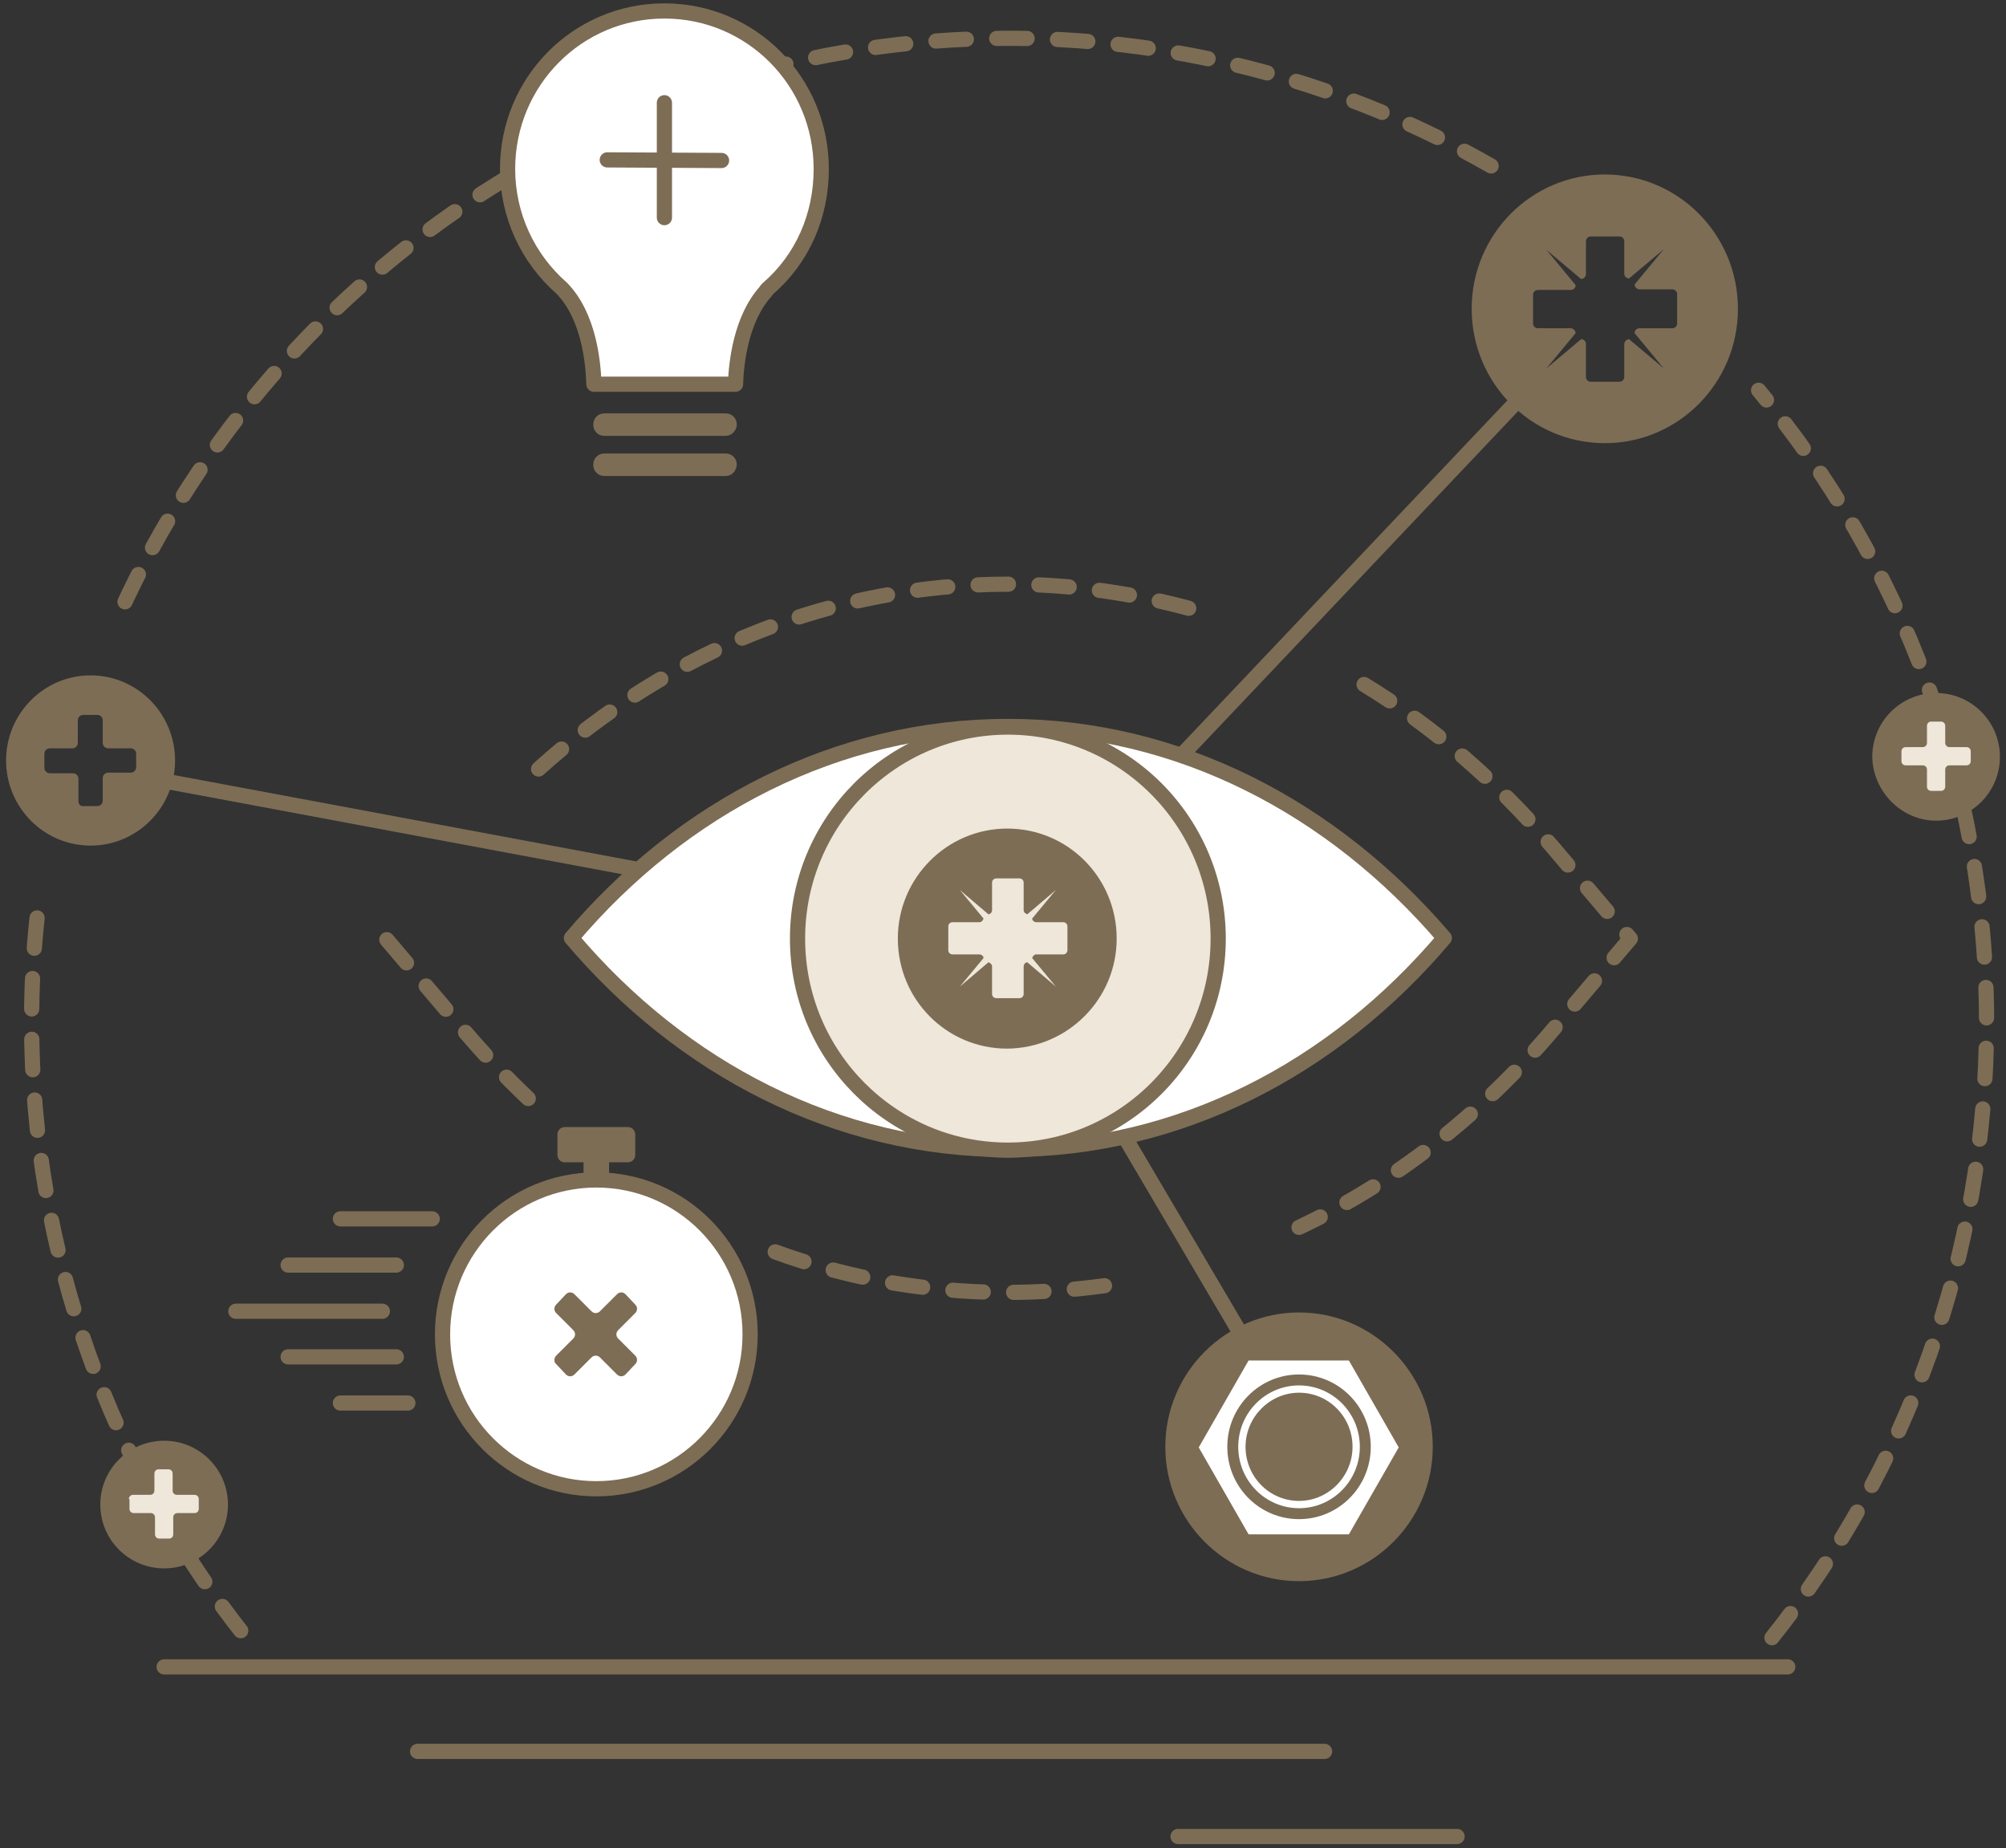 <?xml version="1.0" encoding="utf-8"?>
<!-- Generator: Adobe Illustrator 21.1.0, SVG Export Plug-In . SVG Version: 6.00 Build 0)  -->
<svg version="1.1" id="Layer_1" xmlns="http://www.w3.org/2000/svg" xmlns:xlink="http://www.w3.org/1999/xlink" x="0px" y="0px" width="330px" height="304px"
	 viewBox="0 0 330 304" style="enable-background:new 0 0 330 304;" xml:space="preserve">
<rect x="0" y="0" width="330" height="304" fill="#333333" stroke="none"/>
<style type="text/css">
	.st0{fill:#FFFFFF;stroke:#7D6D55;stroke-width:2.5;stroke-linecap:round;stroke-linejoin:round;stroke-miterlimit:10;}
	.st1{fill:#7D6D55;}
	.st2{fill:none;stroke:#7D6D55;stroke-width:2.5;stroke-linecap:round;stroke-linejoin:round;stroke-miterlimit:10;}
	.st3{fill:#EEE7DA;stroke:#7D6D55;stroke-width:2.5;stroke-linecap:round;stroke-linejoin:round;stroke-miterlimit:10;}
	
		.st4{fill:none;stroke:#7D6D55;stroke-width:2.5;stroke-linecap:round;stroke-linejoin:round;stroke-miterlimit:10;stroke-dasharray:5;}
	.st5{fill:#EEE7DA;}
	.st6{fill:#FFFFFF;}
</style>
<g>
	<line class="st0" x1="294.1" y1="274.2" x2="27" y2="274.2"/>
	<line class="st0" x1="217.9" y1="288.1" x2="68.7" y2="288.1"/>
	<line class="st0" x1="239.7" y1="302.1" x2="193.8" y2="302.1"/>
	<path class="st1" d="M285.9,50.8c0-12.2-9.8-22.1-21.9-22.1c-12.1,0-21.9,9.9-21.9,22.1c0,12.2,9.8,22.1,21.9,22.1
		C276.1,72.9,285.9,63,285.9,50.8z M275.9,53.2c0,0.5-0.4,0.8-0.8,0.8h-5.4c-0.4,0-0.8,0.3-0.8,0.8l4.8,5.8l-5.7-4.8
		c-0.4,0-0.8,0.4-0.8,0.8V62c0,0.5-0.4,0.8-0.8,0.8h-4.7c-0.5,0-0.8-0.4-0.8-0.8v-5.4c0-0.4-0.3-0.8-0.8-0.8l-5.7,4.8l4.8-5.8
		c0-0.4-0.4-0.8-0.8-0.8h-5.4c-0.5,0-0.8-0.4-0.8-0.8v-4.7c0-0.5,0.4-0.8,0.8-0.8h5.4c0.4,0,0.8-0.3,0.8-0.8l-4.8-5.8l5.7,4.8
		c0.4,0,0.8-0.4,0.8-0.8v-5.4c0-0.5,0.4-0.8,0.8-0.8h4.7c0.5,0,0.8,0.4,0.8,0.8V45c0,0.4,0.3,0.8,0.8,0.8l5.7-4.8l-4.8,5.8
		c0,0.4,0.4,0.8,0.8,0.8h5.4c0.5,0,0.8,0.4,0.8,0.8V53.2z"/>
	<line class="st2" x1="165.8" y1="154.4" x2="252.6" y2="62.8"/>
	<line class="st2" x1="27.2" y1="128.5" x2="165.8" y2="154.4"/>
	<line class="st2" x1="165.8" y1="154.4" x2="214.4" y2="236.9"/>
	<g>
		<g>
			<path class="st0" d="M165.8,119.5c-28.1,0-53.6,13.3-71.8,34.8c18.2,21.5,43.6,34.8,71.8,34.8s53.6-13.3,71.8-34.8
				C219.3,132.9,193.9,119.5,165.8,119.5z"/>
			<ellipse class="st3" cx="165.8" cy="154.4" rx="34.6" ry="34.8"/>
		</g>
		<path class="st1" d="M183.7,154.4c0-10-8-18.1-18-18.1c-9.9,0-18,8.1-18,18.1c0,10,8,18.1,18,18.1
			C175.7,172.4,183.7,164.3,183.7,154.4z M175.6,156.3c0,0.4-0.3,0.7-0.7,0.7h-4.4c-0.4,0-0.6,0.3-0.7,0.6l3.9,4.7l-4.7-4
			c-0.3,0-0.6,0.3-0.6,0.7v4.5c0,0.4-0.3,0.7-0.7,0.7h-3.8c-0.4,0-0.7-0.3-0.7-0.7v-4.5c0-0.4-0.3-0.6-0.6-0.7l-4.7,4l3.9-4.7
			c0-0.3-0.3-0.6-0.7-0.6h-4.4c-0.4,0-0.7-0.3-0.7-0.7v-3.9c0-0.4,0.3-0.7,0.7-0.7h4.4c0.4,0,0.6-0.3,0.7-0.6l-3.9-4.7l4.7,4
			c0.3,0,0.6-0.3,0.6-0.7v-4.5c0-0.4,0.3-0.7,0.7-0.7h3.8c0.4,0,0.7,0.3,0.7,0.7v4.5c0,0.4,0.3,0.6,0.6,0.7l4.7-4l-3.9,4.7
			c0,0.3,0.3,0.6,0.7,0.6h4.4c0.4,0,0.7,0.3,0.7,0.7V156.3z"/>
	</g>
	<path class="st4" d="M6.1,151c-0.6,5.6-0.9,11.3-0.9,17.1c0,38.3,13.2,73.5,35.3,101.3"/>
	<path class="st4" d="M245.3,27.3c-23.4-13.4-50.5-21-79.3-21c-65.8,0-122.4,39.8-147.3,96.8"/>
	<path class="st4" d="M291.5,269.4c22.1-27.7,35.3-62.9,35.3-101.3c0-39.5-14.1-75.8-37.5-103.9"/>
	<g>
		<g>
			<g>
				<path class="st0" d="M126.3,47.5c-0.1,0.1-0.3,0.3-0.3,0.4c-4.1,4.5-4.9,11.8-5,15.3H97.7c-0.1-3.5-0.8-11.2-5.3-15.8
					c-5.6-4.9-8.9-12-8.9-19.6c0-14.4,11.5-26,25.8-26s25.8,11.6,25.8,26C135.1,35.5,132,42.6,126.3,47.5z"/>
				<path class="st1" d="M119.4,71.7h-20c-1,0-1.8-0.8-1.8-1.8v-0.1c0-1,0.8-1.8,1.8-1.8h20c1,0,1.8,0.8,1.8,1.8V70
					C121.1,70.9,120.3,71.7,119.4,71.7z"/>
				<path class="st1" d="M119.4,78.3h-20c-1,0-1.8-0.8-1.8-1.8v-0.1c0-1,0.8-1.8,1.8-1.8h20c1,0,1.8,0.8,1.8,1.8v0.1
					C121.1,77.6,120.3,78.3,119.4,78.3z"/>
			</g>
		</g>
		<g>
			<line class="st0" x1="109.3" y1="35.8" x2="109.3" y2="16.9"/>
			<line class="st0" x1="99.9" y1="26.3" x2="118.7" y2="26.4"/>
		</g>
	</g>
	<g>
		<ellipse class="st5" cx="318.7" cy="124.4" rx="7.6" ry="7.6"/>
		<path class="st1" d="M318.5,135c5.8,0,10.5-4.7,10.5-10.5c0-5.8-4.7-10.5-10.5-10.5c-5.8,0-10.5,4.7-10.5,10.5
			C308.1,130.2,312.8,135,318.5,135z M312.8,123.6c0-0.4,0.3-0.7,0.7-0.7h2.8c0.4,0,0.7-0.3,0.7-0.7v-2.8c0-0.4,0.3-0.7,0.7-0.7h1.6
			c0.4,0,0.7,0.3,0.7,0.7v2.8c0,0.4,0.3,0.7,0.7,0.7h2.8c0.4,0,0.7,0.3,0.7,0.7v1.6c0,0.4-0.3,0.7-0.7,0.7h-2.8
			c-0.4,0-0.7,0.3-0.7,0.7v2.8c0,0.4-0.3,0.7-0.7,0.7h-1.6c-0.4,0-0.7-0.3-0.7-0.7v-2.8c0-0.4-0.3-0.7-0.7-0.7h-2.8
			c-0.4,0-0.7-0.3-0.7-0.7V123.6z"/>
	</g>
	<g>
		<ellipse class="st5" cx="27.2" cy="247.4" rx="7.6" ry="7.6"/>
		<path class="st1" d="M27,258c5.8,0,10.5-4.7,10.5-10.5c0-5.8-4.7-10.5-10.5-10.5s-10.5,4.7-10.5,10.5C16.5,253.3,21.2,258,27,258z
			 M21.2,246.6c0-0.4,0.3-0.7,0.7-0.7h2.8c0.4,0,0.7-0.3,0.7-0.7v-2.8c0-0.4,0.3-0.7,0.7-0.7h1.6c0.4,0,0.7,0.3,0.7,0.7v2.8
			c0,0.4,0.3,0.7,0.7,0.7H32c0.4,0,0.7,0.3,0.7,0.7v1.6c0,0.4-0.3,0.7-0.7,0.7h-2.8c-0.4,0-0.7,0.3-0.7,0.7v2.8
			c0,0.4-0.3,0.7-0.7,0.7h-1.6c-0.4,0-0.7-0.3-0.7-0.7v-2.8c0-0.4-0.3-0.7-0.7-0.7h-2.8c-0.4,0-0.7-0.3-0.7-0.7V246.6z"/>
	</g>
	<path class="st4" d="M86.9,180.7c-3.7-3.5-7.2-7.2-10.6-11.2l-12.9-15.2"/>
	<path class="st4" d="M181.7,211.5c-5.2,0.7-10.6,1.1-16,1.1c-14.2,0-28-2.6-40.9-7.7"/>
	<path class="st4" d="M224.4,112.6c11.3,6.9,21.7,15.8,30.9,26.6l12.9,15.2l-12.9,15.2c-12,14.1-26.1,25-41.6,32.3"/>
	<path class="st4" d="M88.6,126.5c21.8-19.7,48.7-30.4,77.2-30.4c10.6,0,21,1.5,31,4.3"/>
	<path class="st1" d="M28.8,125.1c0-7.7-6.2-14-13.9-14S1,117.4,1,125.1c0,7.7,6.2,14,13.9,14S28.8,132.8,28.8,125.1z M12.9,131.8
		v-3.7c0-0.5-0.4-0.9-0.9-0.9H8.2c-0.5,0-0.9-0.4-0.9-0.9V124c0-0.5,0.4-0.9,0.9-0.9h3.7c0.5,0,0.9-0.4,0.9-0.9v-3.7
		c0-0.5,0.4-0.9,0.9-0.9H16c0.5,0,0.9,0.4,0.9,0.9v3.7c0,0.5,0.4,0.9,0.9,0.9h3.7c0.5,0,0.9,0.4,0.9,0.9v2.2c0,0.5-0.4,0.9-0.9,0.9
		h-3.7c-0.5,0-0.9,0.4-0.9,0.9v3.7c0,0.5-0.4,0.9-0.9,0.9h-2.2C13.3,132.7,12.9,132.3,12.9,131.8z"/>
	<g>
		<path class="st1" d="M213.7,215.9c12.1,0,22,9.9,22,22.1c0,12.2-9.9,22.1-22,22.1c-12.1,0-22-9.9-22-22.1
			C191.7,225.8,201.6,215.9,213.7,215.9z"/>
		<g>
			<path class="st6" d="M221.9,252.4l8.2-14.3l-8.2-14.3h-16.5l-8.2,14.3l8.2,14.3H221.9z M201.9,238c0-6.6,5.3-11.9,11.8-11.9
				c6.5,0,11.8,5.3,11.8,11.9c0,6.6-5.3,11.9-11.8,11.9C207.2,249.9,201.9,244.6,201.9,238z"/>
			<path class="st6" d="M223.7,238c0-5.6-4.5-10.1-10-10.1c-5.5,0-10,4.5-10,10.1c0,5.6,4.5,10.1,10,10.1
				C219.2,248.1,223.7,243.6,223.7,238z M204.9,238c0-4.9,4-8.9,8.8-8.9c4.9,0,8.8,4,8.8,8.9c0,4.9-4,8.9-8.8,8.9
				C208.8,246.9,204.9,242.9,204.9,238z"/>
		</g>
	</g>
	<g>
		<g>
			<path class="st1" d="M103.3,191.2H92.9c-0.7,0-1.2-0.6-1.2-1.2v-3.4c0-0.7,0.6-1.2,1.2-1.2h10.4c0.7,0,1.2,0.6,1.2,1.2v3.4
				C104.5,190.7,103.9,191.2,103.3,191.2z"/>
			<rect x="96" y="188.9" class="st1" width="4.2" height="6.4"/>
		</g>
		<line class="st2" x1="71.1" y1="200.5" x2="56" y2="200.5"/>
		<line class="st2" x1="65.2" y1="208.1" x2="47.4" y2="208.1"/>
		<line class="st2" x1="62.9" y1="215.7" x2="38.8" y2="215.7"/>
		<line class="st2" x1="65.2" y1="223.2" x2="47.4" y2="223.2"/>
		<line class="st2" x1="67.1" y1="230.8" x2="56" y2="230.8"/>
		<ellipse class="st0" cx="98.1" cy="219.5" rx="25.3" ry="25.4"/>
		<path class="st1" d="M91.5,223l2.8-2.8c0.4-0.4,0.4-1,0-1.4l-2.8-2.8c-0.4-0.4-0.4-1,0-1.4l1.6-1.7c0.4-0.4,1-0.4,1.4,0l2.8,2.8
			c0.4,0.4,1,0.4,1.4,0l2.8-2.8c0.4-0.4,1-0.4,1.4,0l1.6,1.7c0.4,0.4,0.4,1,0,1.4l-2.8,2.8c-0.4,0.4-0.4,1,0,1.4l2.8,2.8
			c0.4,0.4,0.4,1,0,1.4l-1.6,1.7c-0.4,0.4-1,0.4-1.4,0l-2.8-2.8c-0.4-0.4-1-0.4-1.4,0l-2.8,2.8c-0.4,0.4-1,0.4-1.4,0l-1.6-1.7
			C91.1,224.1,91.1,223.4,91.5,223z"/>
	</g>
</g>
</svg>
